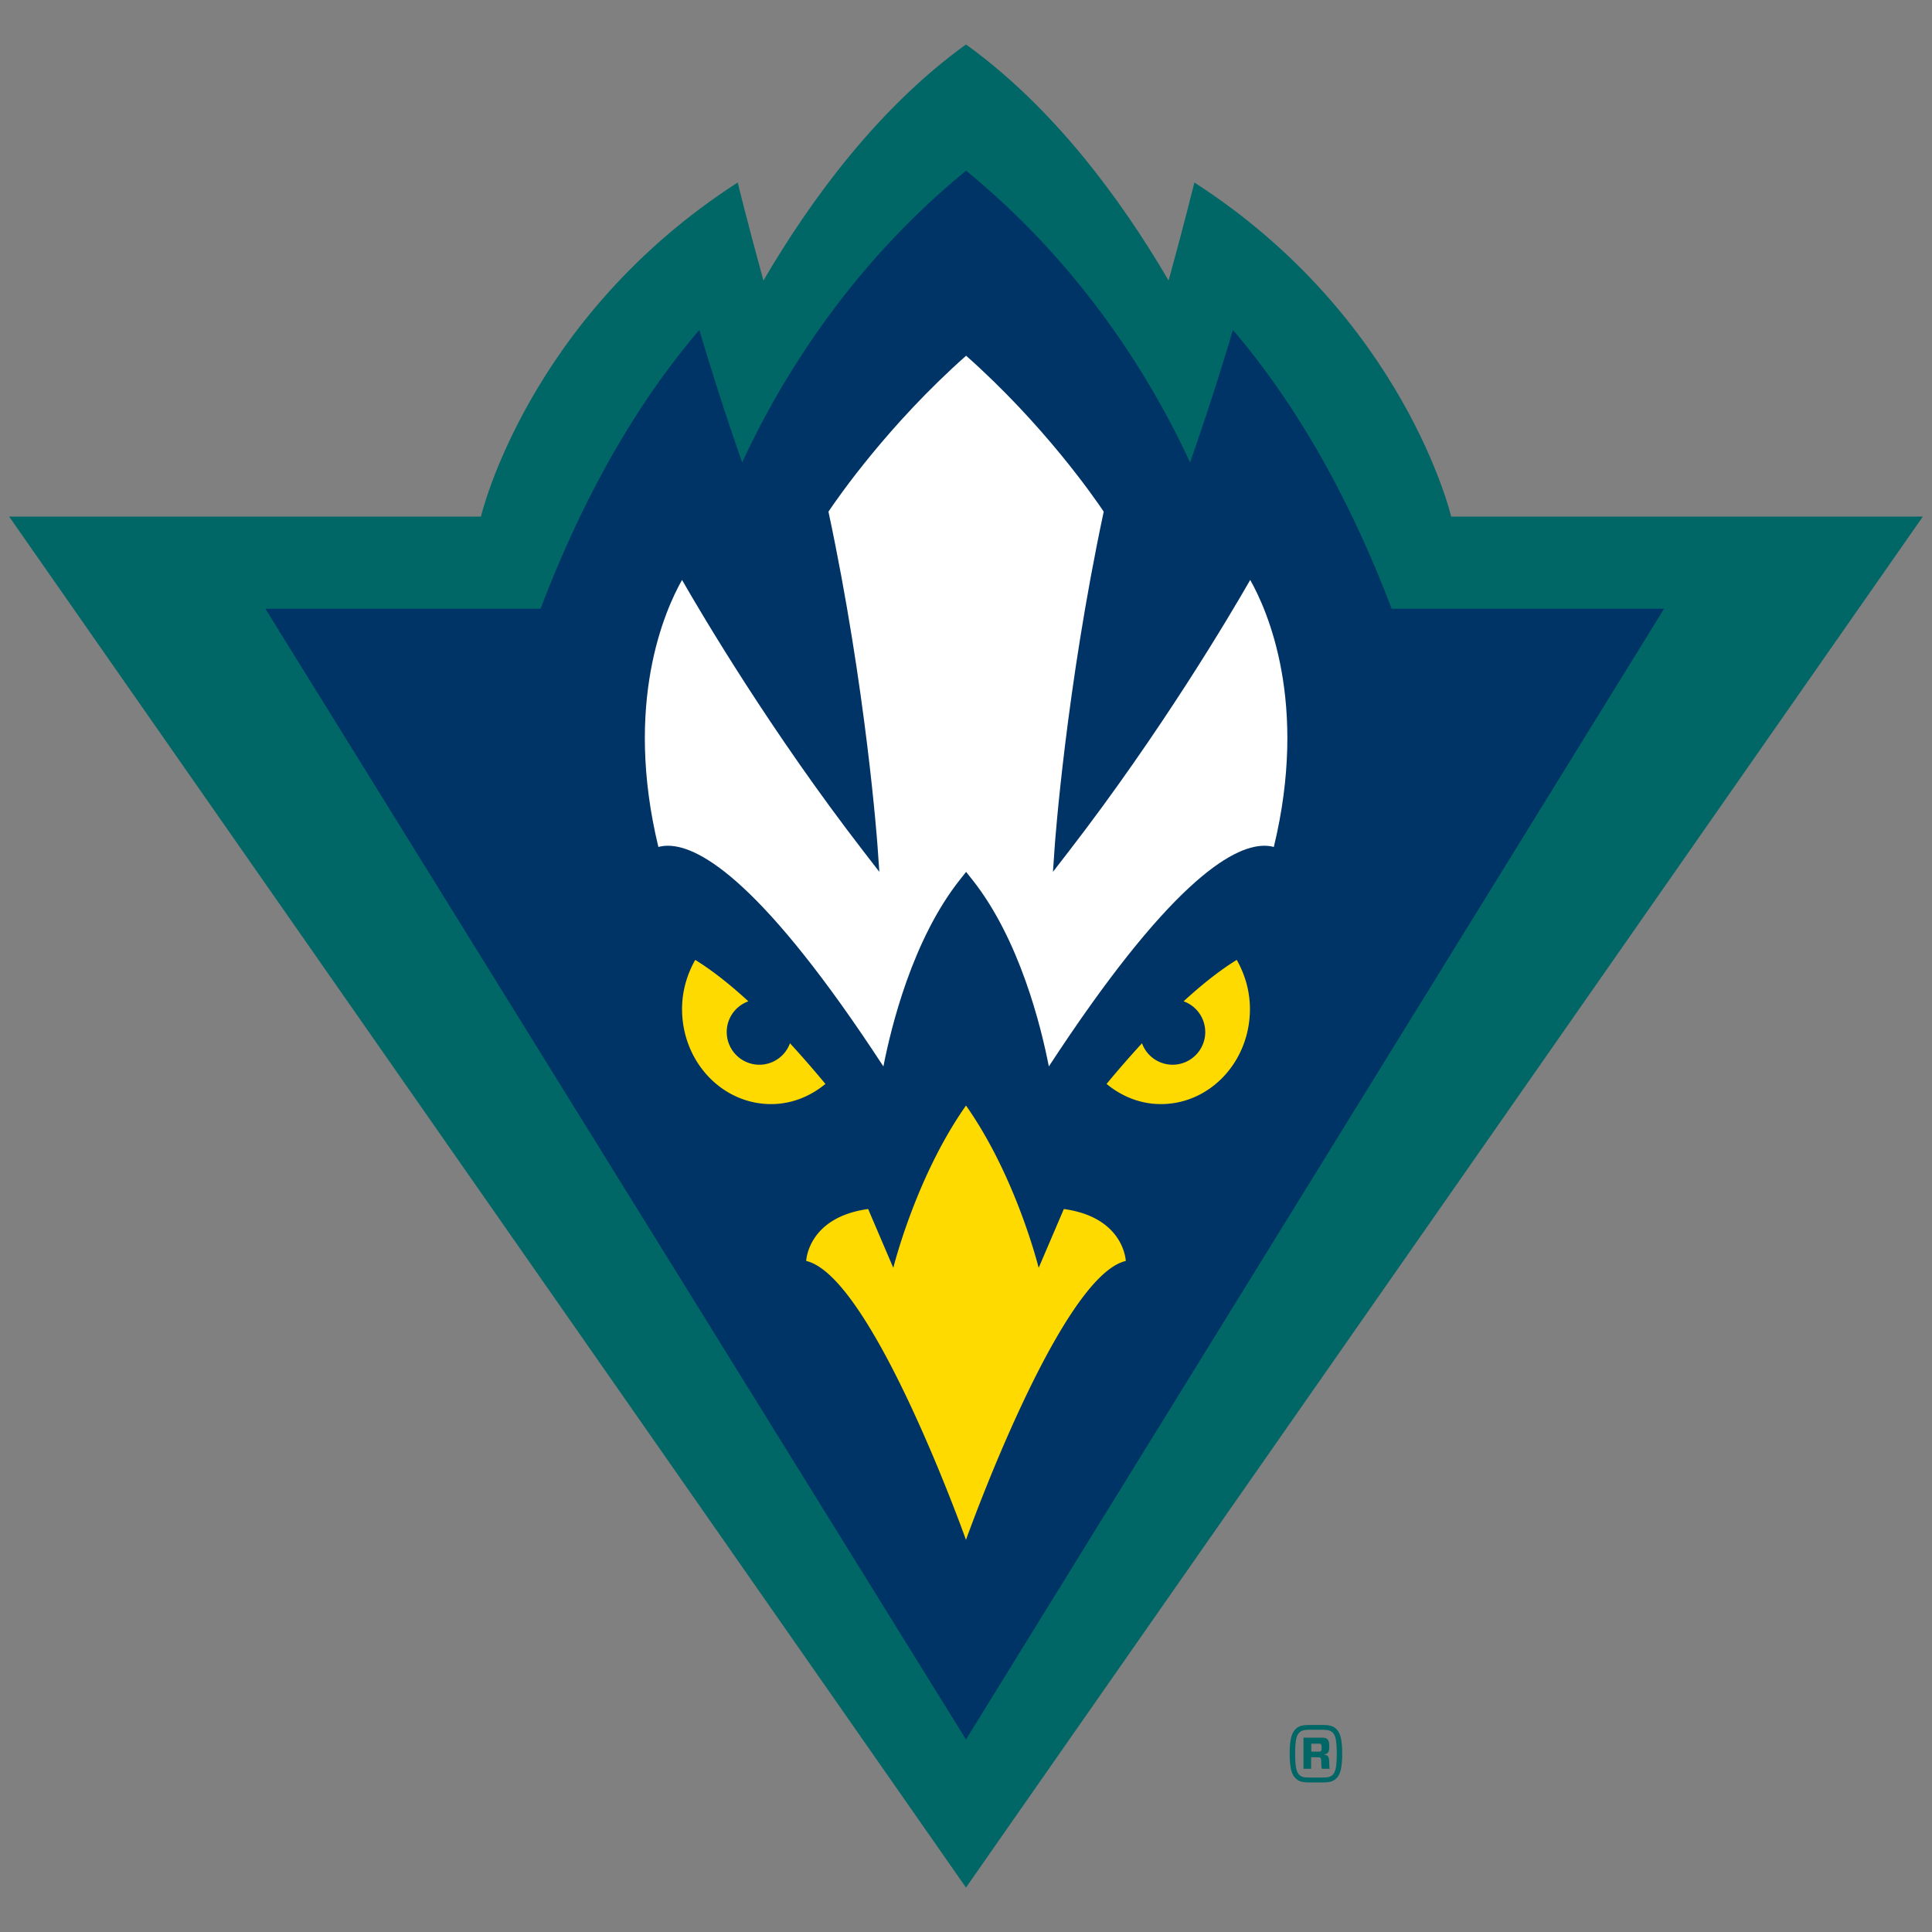 <?xml version="1.0" encoding="UTF-8"?> <svg xmlns="http://www.w3.org/2000/svg" version="1.1" id="Layer_1" x="0" y="0" viewBox="0 0 200 200" xml:space="preserve"><rect x="0" y="0" width="200" height="200" fill="#808080" stroke="none"/><style>.st0{fill:#066}.st3{fill:#ffda00}</style><path class="st0" d="M150.226 53.475s-4.83-20.573-26.584-34.581c0 0-.99 4.042-2.667 10.149-5.042-8.606-12-17.968-20.977-24.441-8.967 6.473-15.931 15.835-20.969 24.441-1.677-6.107-2.663-10.149-2.663-10.149-21.76 14.008-26.579 34.581-26.579 34.581H.947l99.051 141.923 99.055-141.923h-48.827z"></path><path d="M144.064 63.02c-3.712-9.76-8.959-20.12-16.433-28.86a297.773 297.773 0 01-4.435 13.715c-3.764-8.151-10.872-20.133-23.187-30.204C87.7 27.742 80.599 39.724 76.828 47.875a311.807 311.807 0 01-4.435-13.715c-7.474 8.74-12.721 19.1-16.433 28.86H27.475l72.523 117.049L172.26 63.02h-28.196z" fill="#036"></path><path d="M129.422 60.036c-2.163 3.769-9.224 15.714-18.747 28.05l-1.673 2.167.19-2.732c.01-.161 1.16-16.23 5.065-34.556-1.027-1.532-6.245-9.052-14.246-16.141-7.999 7.089-13.222 14.609-14.25 16.141 3.914 18.327 5.065 34.394 5.076 34.556l.191 2.731-1.673-2.167c-9.528-12.336-16.59-24.282-18.751-28.05-1.773 3.133-6.053 12.736-2.448 27.644.275-.077.601-.128.982-.128 3.401 0 10.011 4.022 22.312 22.847.796-4.082 3.015-13.142 7.913-19.322l.649-.819.65.819c4.901 6.18 7.12 15.238 7.914 19.322 12.302-18.826 18.911-22.847 22.311-22.847.381 0 .707.051.98.128 3.603-14.907-.673-24.51-2.445-27.643z" fill="#fff"></path><path class="st3" d="M81.777 107.996a3.373 3.373 0 01-3.161 2.225 3.385 3.385 0 01-3.385-3.387c0-1.468.935-2.707 2.239-3.178-2.124-1.953-3.951-3.335-5.501-4.288-.841 1.488-1.363 3.218-1.363 5.087 0 5.439 4.126 9.841 9.216 9.841 2.132 0 4.058-.798 5.625-2.088a110.192 110.192 0 00-3.67-4.212zM118.219 107.996a3.377 3.377 0 003.163 2.225 3.384 3.384 0 003.384-3.387 3.38 3.38 0 00-2.24-3.178c2.124-1.953 3.951-3.335 5.502-4.288.842 1.488 1.365 3.218 1.365 5.087 0 5.439-4.127 9.841-9.218 9.841-2.132 0-4.058-.798-5.625-2.088a111.105 111.105 0 013.669-4.212zM99.998 159.409s9.715-27.299 16.543-28.874c0 0-.154-4.515-6.413-5.378l-2.606 6.092s-2.308-9.399-7.523-16.803c-5.213 7.405-7.524 16.803-7.524 16.803l-2.605-6.092c-6.259.863-6.413 5.378-6.413 5.378 6.828 1.574 16.541 28.874 16.541 28.874z"></path><path class="st0" d="M135.489 184.519c-.85 0-1.133-.194-1.402-.462-.312-.313-.581-.879-.581-2.52 0-1.625.269-2.191.581-2.504.269-.283.552-.462 1.402-.462h1.476c.865 0 1.133.18 1.416.462.298.313.566.88.566 2.504 0 1.641-.267 2.207-.566 2.52-.283.269-.552.462-1.416.462h-1.476zm1.401-.506c.657 0 .88-.09 1.089-.298.239-.254.403-.716.403-2.178 0-1.445-.164-1.922-.403-2.162-.209-.207-.432-.312-1.089-.312h-1.327c-.64 0-.88.105-1.073.312-.253.24-.418.717-.418 2.162 0 1.461.165 1.924.418 2.178.193.209.433.298 1.073.298h1.327zm-.193-2.043c-.059-.045-.134-.06-.328-.06h-.641v1.192h-.79v-3.219h1.923c.269 0 .433.044.537.148.15.15.21.344.21.776 0 .583-.149.761-.537.805v.015c.344.075.493.15.522.642.015.372.015.655.045.834h-.805c-.045-.178-.061-.432-.061-.775-.002-.254-.03-.313-.075-.358m.045-1.417c-.045-.045-.09-.045-.224-.045h-.775v.821h.775c.134 0 .179-.016.224-.045.028-.045.074-.134.074-.373 0-.238-.046-.328-.074-.358"></path></svg> 